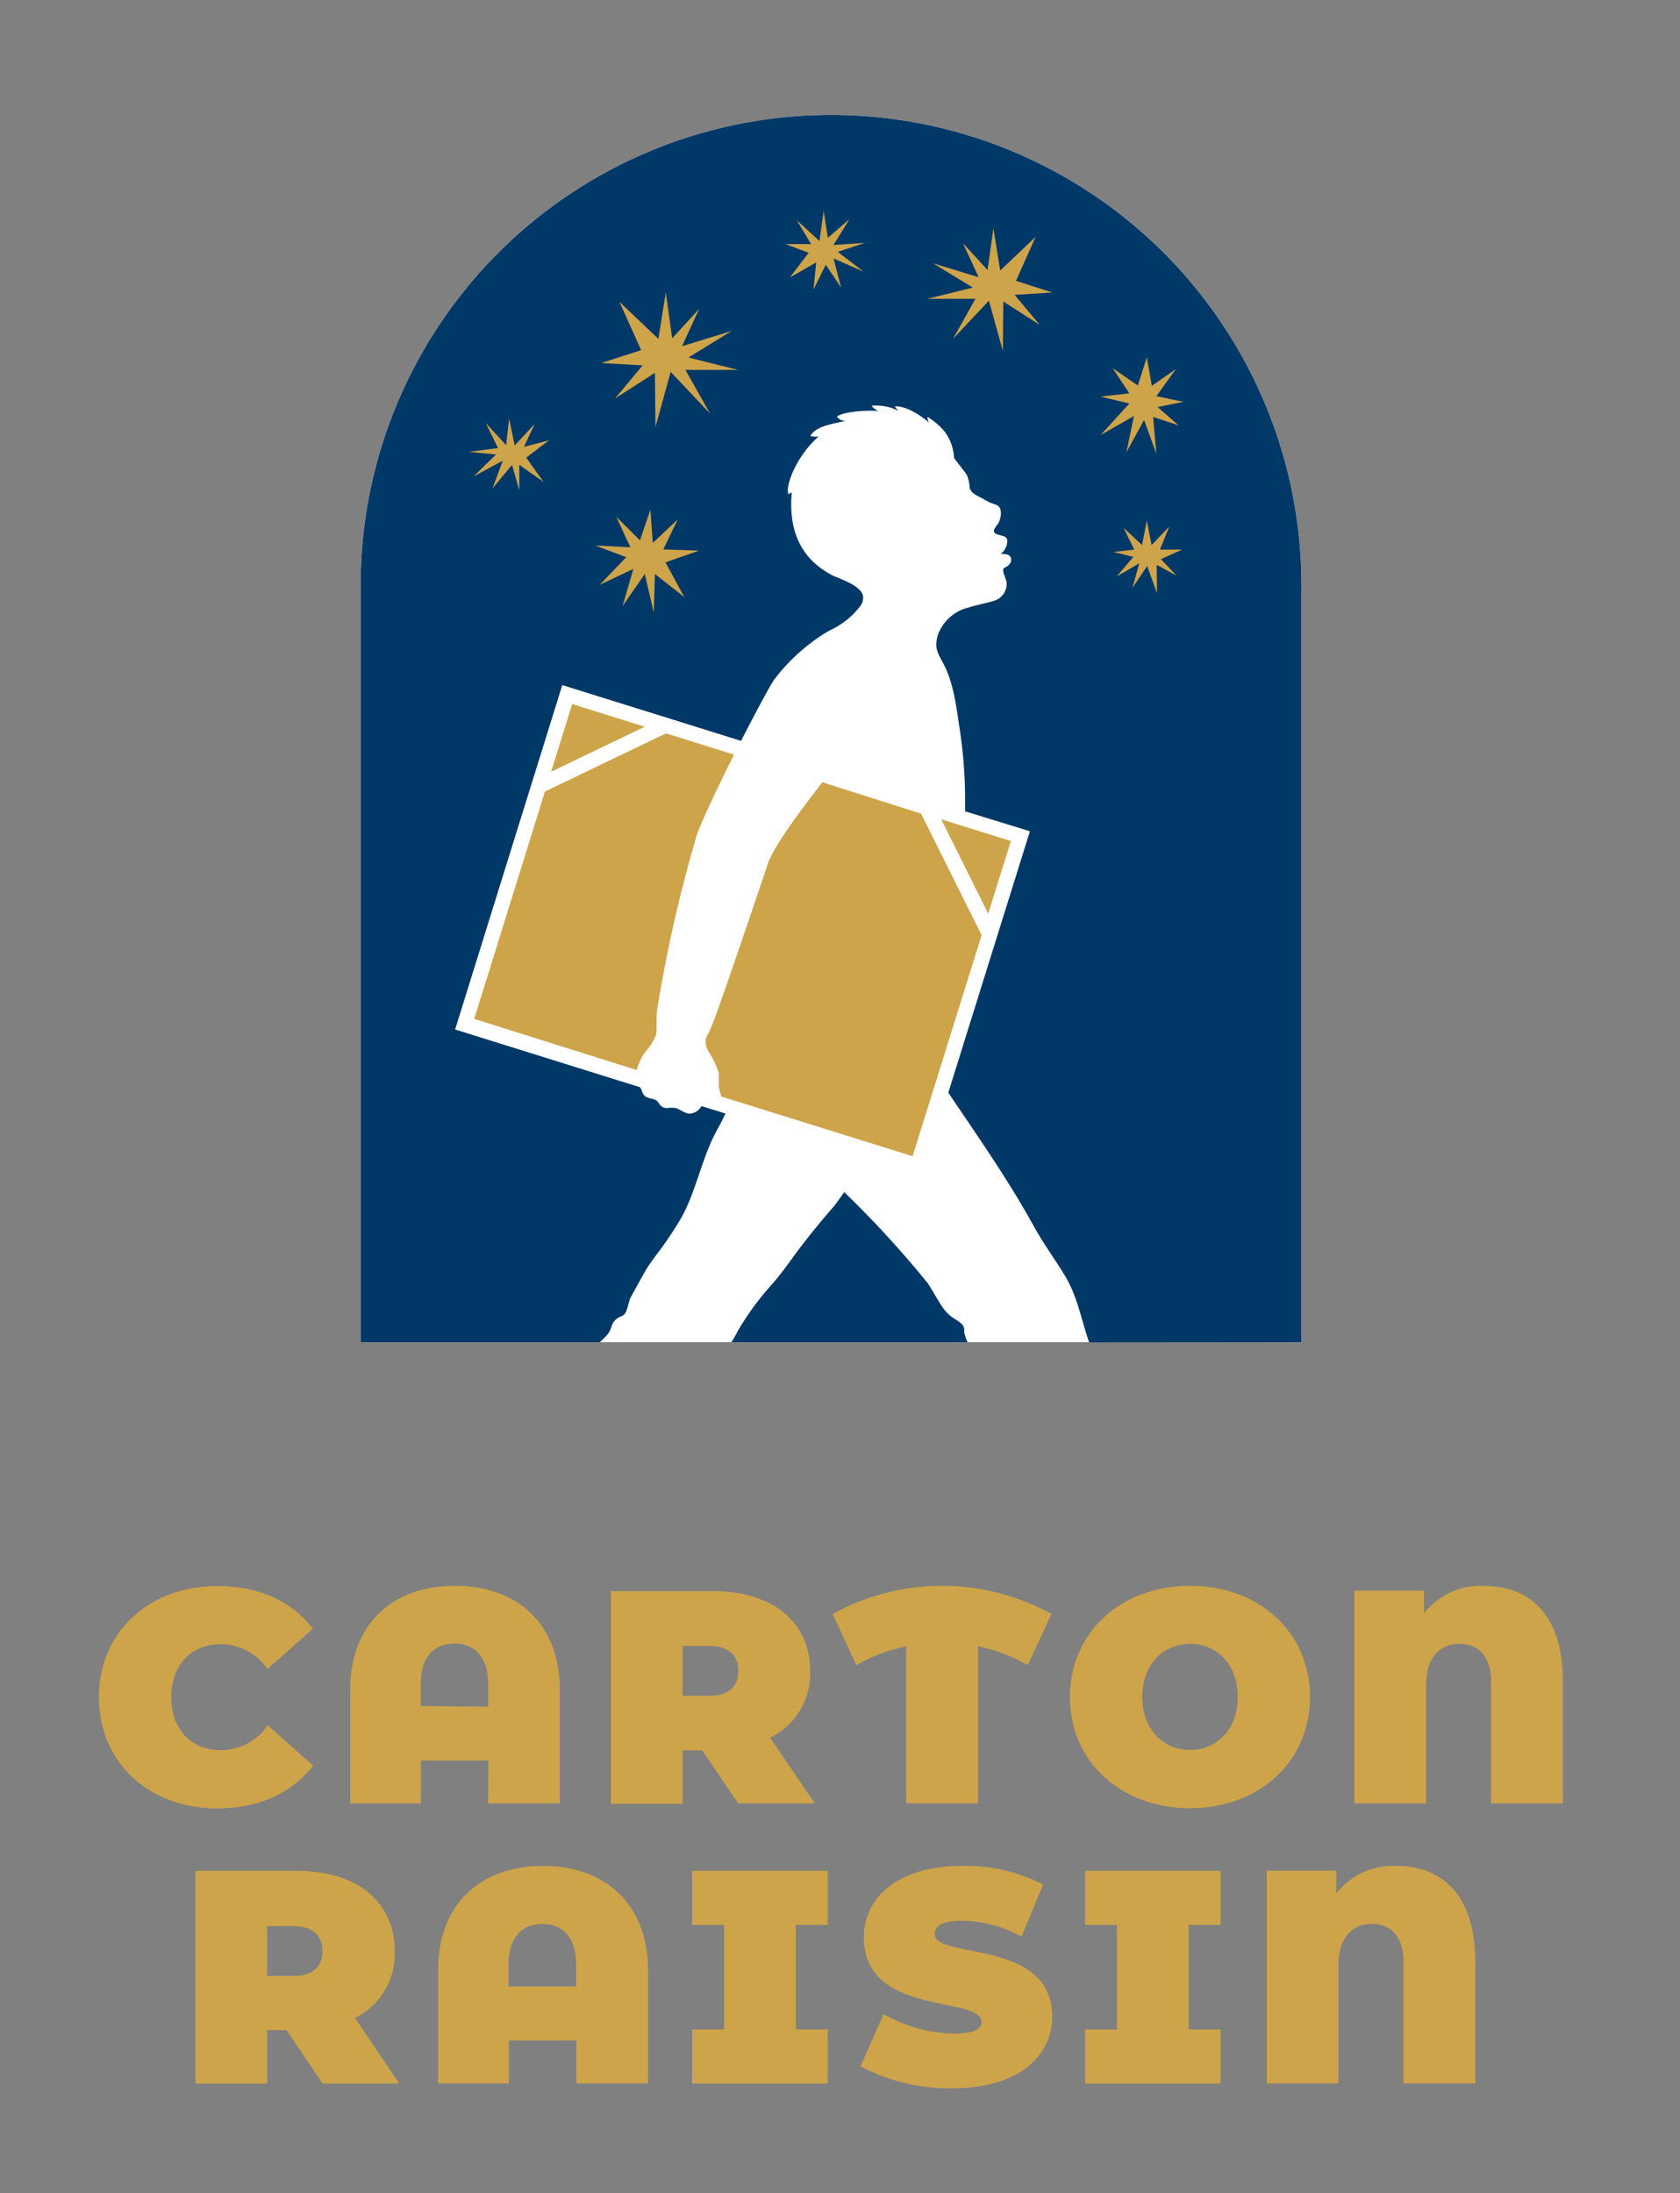 <?xml version="1.0" encoding="UTF-8"?> <svg xmlns="http://www.w3.org/2000/svg" id="Calque_1" data-name="Calque 1" width="67.03mm" height="87.49mm" viewBox="0 0 190 248"><rect x="0" y="0" width="190" height="248" fill="#808080" stroke="none"/><defs><style> .cls-1 { fill: #fff; } .cls-2 { fill: #cea44a; } .cls-3 { fill: #003867; } </style></defs><title>Plan de travail 1</title><path class="cls-1" d="M147.18,151.78V66.93a53.2,53.2,0,1,0-106.39,0v84.85Z"></path><g><path class="cls-2" d="M35.41,199.67l-5.12-4.57A6.49,6.49,0,0,1,25,197.92c-3.36,0-5.63-2.34-5.63-6s2.27-6,5.63-6a6.49,6.49,0,0,1,5.26,2.82l5.12-4.57c-2.37-3.09-6.08-4.81-10.79-4.81-7.73,0-13.4,5.19-13.4,12.57s5.67,12.58,13.4,12.58C29.33,204.48,33,202.76,35.41,199.67Z"></path><path class="cls-2" d="M55.21,203.93h8.1V191.11c0-7.52-4.84-11.78-11.85-11.78S39.6,183.59,39.6,191.11v12.82h8v-4.84h7.63Zm-7.63-11v-2.54c0-3.1,1.61-4.54,3.81-4.54s3.82,1.44,3.82,4.54V193Z"></path><path class="cls-2" d="M83.49,203.93h8.66l-5.06-7.42A8.06,8.06,0,0,0,91.63,189c0-5.57-4.26-9.07-11-9.07H69.09v24.05H77.2v-6.05h2.2Zm-6.29-17.8h3c2.24,0,3.3,1.07,3.3,2.82s-1.06,2.82-3.3,2.82h-3Z"></path><path class="cls-2" d="M102.49,203.93h8.11V186.17a19.15,19.15,0,0,1,5.64,2.13l2.68-5.78a25.6,25.6,0,0,0-24.75,0l2.68,5.78a19.15,19.15,0,0,1,5.64-2.13Z"></path><path class="cls-2" d="M134.59,204.48c7.83,0,13.57-5.29,13.57-12.58s-5.74-12.57-13.57-12.57S121,184.62,121,191.9,126.75,204.48,134.59,204.48Zm0-18.59c3,0,5.39,2.27,5.39,6s-2.4,6-5.39,6-5.4-2.27-5.4-6S131.6,185.89,134.59,185.89Z"></path><path class="cls-2" d="M167.78,179.33a8.1,8.1,0,0,0-6.73,3.13v-2.58h-7.87v24.05h8.11v-13.4c0-3.2,1.68-4.64,3.78-4.64s3.57,1.34,3.57,4.37v13.67h8.11V190C176.75,183.14,173.45,179.33,167.78,179.33Z"></path><path class="cls-2" d="M44.64,220.64c0-5.57-4.26-9.07-11-9.07H22.1v24.05h8.11v-6.05H32.4l4.09,6.05h8.66l-5-7.42A8.06,8.06,0,0,0,44.64,220.64Zm-11.48,2.81H30.21v-5.63h2.95c2.23,0,3.3,1.06,3.3,2.82S35.39,223.45,33.16,223.45Z"></path><path class="cls-2" d="M61.41,211c-7,0-11.86,4.26-11.86,11.78v12.82h8v-4.85h7.63v4.85h8.11V222.8C73.26,215.28,68.42,211,61.41,211Zm3.74,13.64H57.52v-2.55c0-3.09,1.62-4.53,3.82-4.53s3.81,1.44,3.81,4.53Z"></path><polygon class="cls-2" points="78.28 217.68 81.89 217.68 81.89 229.5 78.28 229.5 78.28 235.62 93.61 235.62 93.61 229.5 90 229.5 90 217.68 93.61 217.68 93.61 211.56 78.28 211.56 78.28 217.68"></polygon><path class="cls-2" d="M105.7,218.71c0-.82.76-1.51,3.13-1.51a14.73,14.73,0,0,1,6.7,1.79l2.44-5.88A19.08,19.08,0,0,0,108.9,211c-7.46,0-11.2,3.64-11.2,8.1,0,9,13.3,6.53,13.3,9.56,0,.82-.83,1.3-3.13,1.3a16.51,16.51,0,0,1-7.94-2.2l-2.61,5.91a21.51,21.51,0,0,0,10.48,2.48c7.46,0,11.2-3.71,11.2-8.11C119,219.19,105.7,221.6,105.7,218.71Z"></path><polygon class="cls-2" points="122.72 217.68 126.32 217.68 126.32 229.5 122.72 229.5 122.72 235.62 138.04 235.62 138.04 229.5 134.43 229.5 134.43 217.68 138.04 217.68 138.04 211.56 122.72 211.56 122.72 217.68"></polygon><path class="cls-2" d="M157.87,211a8.16,8.16,0,0,0-6.74,3.12v-2.57h-7.87v24.05h8.11v-13.4c0-3.2,1.69-4.64,3.78-4.64s3.58,1.34,3.58,4.36v13.68h8.11V221.7C166.84,214.83,163.54,211,157.87,211Z"></path></g><path class="cls-3" d="M109.05,150.62a2.45,2.45,0,0,1,0-.27c0-.78-1.12-1.11-1.61-1.6-.82-.59-1.42-1.92-2.5-3.62a115.38,115.38,0,0,0-9.46-10.32l-1.07,1.49c-1.17,1.33-2.29,2.69-3.38,4.08-1.27,1.62-2.35,3.29-3.7,4.83a31.83,31.83,0,0,0-3.8,5.15c-.27.49-.53,1-.81,1.42h26.71A4.5,4.5,0,0,1,109.05,150.62Z"></path><path class="cls-3" d="M147.18,151.78V66.93a53.2,53.2,0,1,0-106.39,0v84.85H67.85l.46-.46a2.81,2.81,0,0,0,.87-1.37,1.6,1.6,0,0,1,.88-1l.37-.18c.55-.3.6-1.51.91-2.08.48-.88,1-1.82,1.48-2.68s.92-1.44,1.42-2.12a40.74,40.74,0,0,0,2.83-4.21c1.59-2.87,2.23-6.34,3.73-9.34.37-.72.86-1.55,1.24-2.42l-2.71-.84a1.59,1.59,0,0,1-1.34.85c-.54,0-1-.45-1.53-.61s-1,.09-1.44-.09-.51-.63-.86-.83-.89-.16-1.22-.45-.33-.71-.55-1l0,0-20.92-6.53L63.59,77.47l.35.11,19.87,6.2c1.7-3.32,3.28-6.27,3.8-7a21.68,21.68,0,0,1,4-4,18.67,18.67,0,0,1,2-1.36l.45-.24a9,9,0,0,0,3.23-2.64,1.57,1.57,0,0,0,.32-1.12c-.22-1.13-2.21-1.82-3.34-2.29-4.86-2.45-4.93-6.88-4.73-9.44-.06,0-.29.17-.37.2-.4-1,1-4.45,3.42-6.53a2.63,2.63,0,0,1-.94-.06c.64-1.18,2.69-1.37,4-1.72a1.15,1.15,0,0,1-1-.45c.72-.65,3.92-.77,4.71-.63a2.16,2.16,0,0,1-.8-.62,5.6,5.6,0,0,1,3.25.69,1.36,1.36,0,0,1-.6-.62c1.44-.07,3.45,1.39,4,2a1,1,0,0,1-.31-.8,7.49,7.49,0,0,1,2,1.74,5.48,5.48,0,0,1,1,2.9c.52.73,1.21,1.51,1.48,2a4.28,4.28,0,0,1,.28,1.35c.17.76,1.13,1,1.71,1.38a6.11,6.11,0,0,0,1.22.54c.84.26.65,1.35.38,2-.11.23-.6.74-.57,1,.12.68,1.61.23,1.52,1.2a2,2,0,0,1-.74,1.39s.82-.07,1.06.27.17.93-.63,1.28c-.41.2.09,1,.23,1.64a2,2,0,0,1-1.42,2.1c-.5.18-2.49.59-3.5.95a4.93,4.93,0,0,0-2.88,3h0c-.4,1.54.07,2,.73,3.31,1.11,2.13,1.42,5,1.79,7.4a53.84,53.84,0,0,1,.59,8.22c0,.32,0,.62,0,.93L116.48,94l-9.23,29.56c3.36,5,6.73,9.78,9.65,15.07,1.1,2,2.4,3.75,3.58,5.7,1.39,2.33,1.83,5,2.7,7.47Z"></path><g><path class="cls-2" d="M81.57,124l21.64,6.75,7.81-25-6.85-13.74L93,88.46c-2.33,3-5.27,6.93-6.11,9.06-1.32,3.93-5.18,15.35-6.2,18-.54,1.41-.7,1.49-.85,1.9a2.08,2.08,0,0,0,.32,1.54,9.62,9.62,0,0,1,1.13,2.39c0,.48,0,1,0,1.41A6.3,6.3,0,0,0,81.57,124Z"></path><polygon class="cls-2" points="114.33 95.11 106.45 92.65 111.76 103.31 114.33 95.11"></polygon><path class="cls-2" d="M78.78,94.5c.49-1.48,2.34-5.38,4.24-9.16l-7.7-2.41L61.63,89.51l-8,25.71L72,121a7.41,7.41,0,0,1,.94-2,6.25,6.25,0,0,0,1.26-2c.11-.31,0-1.75.11-2.76A161,161,0,0,1,78.78,94.5Z"></path><polygon class="cls-2" points="62.33 87.27 72.92 82.18 64.71 79.62 62.33 87.27"></polygon></g><g><polygon class="cls-2" points="124.48 49.19 127.73 45.63 124.48 44.85 127.73 44.48 125.83 41.63 128.68 43.59 129.7 40.41 130.27 43.63 132.99 41.73 130.78 44.8 133.83 45.44 130.92 46.03 133.29 48.1 130.41 47.15 130.78 51.32 129.39 47.49 127.39 51.15 128.24 47.05 124.48 49.19"></polygon><polygon class="cls-2" points="67.33 61.69 71.29 61.89 69.7 58.44 72.38 61.11 73.56 57.62 73.83 61.39 76.65 58.74 75.02 62.13 79.05 62.27 75.26 63.59 77.39 67.52 74.07 64.91 73.94 69.28 72.92 64.91 70.41 68.54 71.63 64.33 67.83 66.13 70.82 63.01 67.33 61.69"></polygon><polygon class="cls-2" points="129.16 61.64 129.7 58.86 130.24 61.64 132.24 59.54 131.19 62.15 133.7 62.15 131.29 63.23 133.06 65.09 130.82 63.88 130.85 67.09 129.74 64.01 128.07 66.48 128.85 63.7 126.28 65.2 128.18 62.98 125.94 62.42 128.28 62.15 127.06 59.67 129.16 61.64"></polygon><polygon class="cls-2" points="114.9 31.76 117.13 26.78 113.12 30.59 112.35 25.81 111.69 30.54 108.9 27.49 110.68 31.35 105.54 29.78 110.02 32.52 104.88 33.79 110.32 33.79 107.78 38.32 111.84 34 113.42 39.69 113.47 34.1 117.59 36.74 114.74 33.34 119.02 33.08 114.9 31.76"></polygon><polygon class="cls-2" points="93.63 26.89 93.15 23.84 92.68 27.26 90.1 24.89 91.73 27.6 88.81 27.6 91.46 28.58 89.32 31.39 92.31 29.67 92 32.75 93.39 29.94 95.12 32.51 94.27 29.23 97.66 30.72 94.75 28.48 97.83 27.46 94.27 27.7 96.07 24.78 93.63 26.89"></polygon><polygon class="cls-2" points="53.01 51.1 56.32 50.67 54.94 47.85 57.24 50.34 57.58 47.33 58.21 50.38 60.48 47.93 59.25 50.53 62.11 49.78 59.51 51.75 61.48 54.5 58.73 52.57 58.73 55.47 57.91 52.57 55.69 55.24 56.87 52.09 53.57 53.87 56.09 51.4 53.01 51.1"></polygon><polygon class="cls-2" points="72.51 39.6 70.06 34.14 74.46 38.32 75.3 33.08 76.02 38.26 79.08 34.92 77.13 39.15 82.76 37.42 77.86 40.43 83.48 41.83 77.52 41.83 80.31 46.78 75.85 42.05 74.13 48.29 74.07 42.16 69.56 45.06 72.68 41.32 68 41.05 72.51 39.6"></polygon></g></svg> 